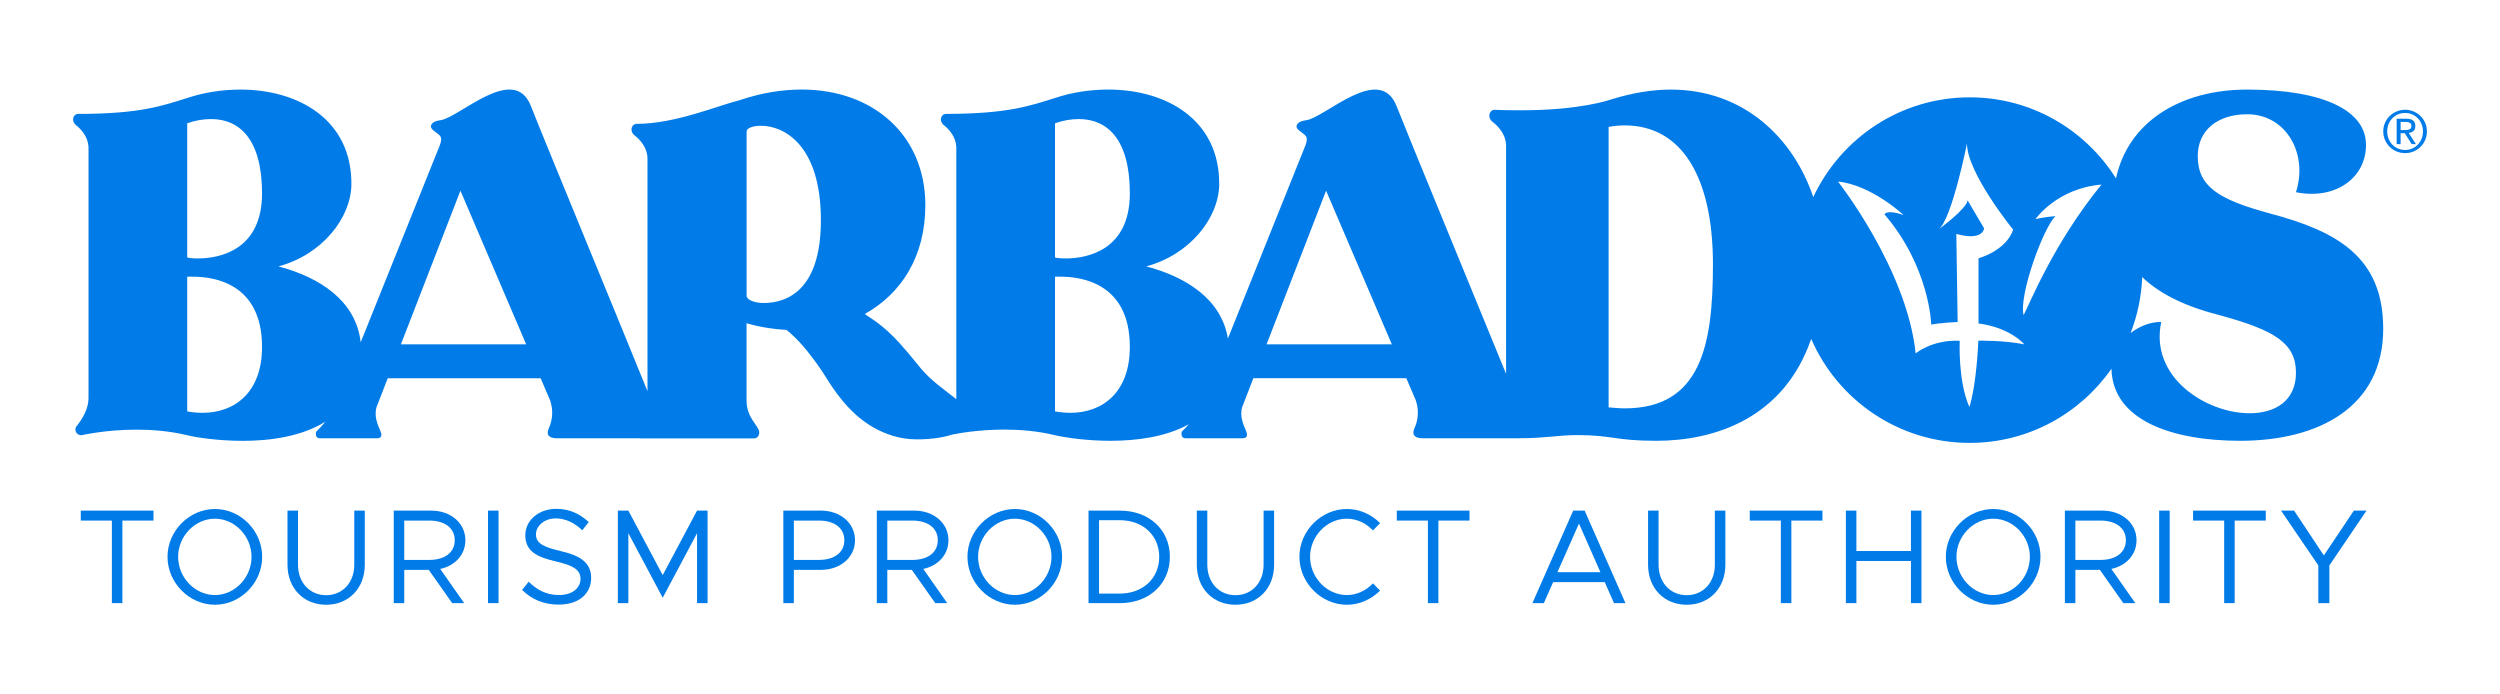 <?xml version="1.0" encoding="utf-8"?>
<!-- Generator: Adobe Illustrator 25.4.1, SVG Export Plug-In . SVG Version: 6.00 Build 0)  -->
<svg version="1.1" baseProfile="tiny" xmlns="http://www.w3.org/2000/svg" xmlns:xlink="http://www.w3.org/1999/xlink" x="0px"
	 y="0px" viewBox="0 0 1289 358" overflow="visible" xml:space="preserve">
<g id="BG_SHAPES">
</g>
<g id="BG_PHOTO">
</g>
<g id="LOGO">
	<g>
		<path fill="#007be8" d="M1170.29,110.04c-26.19-7.12-37.13-13.74-37.13-29.51c0-13.74,10.68-21.62,25.44-21.62
			c20.35,0,31.55,20.61,25.19,40.19c20.09,4.07,36.12-7.12,36.12-24.42c0-17.55-21.62-28.49-61.31-28.49
			c-34.5,0-61.4,16.74-67.59,45.81c-15.76-25.09-43.6-41.81-75.42-41.81c-35.73,0-66.46,21.08-80.66,51.43
			c-10.32-30.49-35.78-55.43-73.55-55.43c-9.65,0-20.32,1.78-31.5,5.34c0,0-15.24,5.33-45.21,5.33c-4.32,0-9.15,0-13.98-0.25
			c-1.77,0-2.79,1.52-2.79,3.05c0,1.02,0.5,2.29,1.52,3.05c3.3,2.54,6.86,6.61,7.12,11.94v118.13
			c-15.39-37.8-50.94-123.86-56.46-138.03c-8.66-22.2-36.55,5.64-46.46,7.21c-1.96,0.31-4.46,0.76-5.09,2.87
			c-0.28,0.95,0.75,2.23,1.99,2.97c2.73,2.23,4.18,2.4,2.68,6.86l-40.1,99.9c-3.29-20.17-21.39-31.75-42.1-37.21
			c22.43-6.03,37.38-24.84,37.62-42.21c0.25-33.76-27.73-48.96-57.15-48.96c-9.41,0-18.82,1.44-27.5,4.34
			c-13.02,4.1-24.6,8.2-56.19,8.2c-1.69,0-2.65,1.44-2.65,2.89c0,0.97,0.49,1.93,1.2,2.65c3.38,2.65,6.51,6.51,6.75,11.58v129.51
			c0,0.13-0.05,0.26-0.05,0.4l-3.61-2.76c-4.35-3.33-8.07-6.28-10.85-8.99c-2.81-2.77-4.6-5-6.64-7.54
			c-2.03-2.51-4.62-5.67-8.26-9.69c-3.59-3.96-8.36-8.53-13.95-12.28c-1.15-0.82-2.35-1.59-3.55-2.35l-0.1-0.36
			c18.66-10.42,31.03-29.57,31.03-55.99c0-36.11-26.91-59.62-63.75-59.62c-9.94,0-20.85,1.69-32.24,5.57
			c-10.91,2.67-32.97,12.12-52.84,12.12c-1.69,0-2.67,1.45-2.67,2.91c0,0.97,0.49,2.18,1.46,2.91c3.39,2.66,6.78,6.79,6.78,12.12
			v119.9c-12.36-30.65-54.07-131.53-60.09-146.97c-8.66-22.2-36.54,5.63-46.46,7.21c-1.97,0.31-4.46,0.76-5.09,2.87
			c-0.28,0.95,0.75,2.23,1.98,2.98c2.73,2.23,4.18,2.4,2.69,6.86L185.97,176.5c-2.4-21.38-21.04-33.52-42.41-39.14
			c22.43-6.03,37.38-24.84,37.62-42.21c0.25-33.76-27.74-48.96-57.16-48.96c-9.41,0-18.81,1.44-27.49,4.34
			c-13.02,4.1-24.6,8.2-56.19,8.2c-1.69,0-2.65,1.44-2.65,2.89c0,0.97,0.49,1.93,1.2,2.65c3.38,2.65,6.51,6.51,6.75,11.58v129.51
			c0,5.3-3.13,10.61-6.03,14.23c-0.48,0.48-0.73,1.2-0.73,1.93c0,1.45,1.21,2.89,3.14,2.89c0,0,12.3-2.89,28.45-2.89
			c7.96,0,17.12,0.72,26.05,2.89c5.06,1.21,16.16,2.89,28.7,2.89c14.22,0,30.4-2.26,42.55-9.91c-1.52,1.92-3.06,3.6-4.43,4.87
			c-0.5,0.5-0.5,0.99-0.5,1.49c0,1.24,0.75,2.23,1.98,2.23h29.59c1.49,0,2.23-0.74,2.23-1.74c0-0.74-0.25-1.24-0.49-1.98
			c-1.24-2.98-3.47-7.44-1.99-12.4l5.75-14.84h78.85l4.86,11.36c1.99,5.7,0.99,10.91-0.75,14.63c-1.74,4.22,1.74,4.96,4.22,4.96
			h42.6c0.08,0.01,0.14,0.05,0.22,0.05h58.9c1.69,0,2.66-1.45,2.66-3.15c0-3.15-6.55-7.27-6.55-16.24v-39.99
			c6.91,2.06,13.9,3.07,20.6,3.47c0.56,0.46,1.13,0.91,1.67,1.36c3.7,3.26,6.66,6.59,9.36,9.95c2.69,3.36,5.12,6.74,7.5,10.24
			c2.26,3.58,4.44,7.24,7.68,11.55c3.21,4.24,7.5,9.38,13.6,13.9c6.04,4.54,13.63,7.84,20.84,8.92c7.25,1.16,17.7,0.22,23.98-1.71
			c0.2-0.06,0.38-0.15,0.57-0.21c3.45-0.71,13.95-2.62,27.15-2.62c7.96,0,17.12,0.72,26.05,2.89c5.07,1.21,16.16,2.89,28.7,2.89
			c13.37,0,28.5-1.96,40.35-8.55c-1.15,1.34-2.28,2.56-3.32,3.51c-0.49,0.49-0.49,0.99-0.49,1.49c0,1.24,0.74,2.23,1.98,2.23h29.59
			c1.49,0,2.24-0.75,2.24-1.74c0-0.75-0.25-1.24-0.49-1.98c-1.24-2.98-3.47-7.44-1.99-12.4l5.74-14.84h78.86l4.87,11.36
			c1.97,5.71,0.99,10.92-0.75,14.64c-1.73,4.22,1.74,4.96,4.22,4.96h50.24c13.47,0,19.2-1.62,29.73-1.62
			c17.72,0,19.43,2.94,40.58,2.94c29.98,0,65.7-11.49,79.87-52.53c13.72,31.54,45.13,53.61,81.71,53.61
			c30.29,0,57.01-15.15,73.11-38.24c0.57,26.66,31.31,37.16,66.34,37.16c40.7,0,73.77-17.55,73.77-57.74
			C1228.81,132.43,1204.9,119.2,1170.29,110.04 M104.49,212.85c-2.66,0-5.31-0.25-7.96-0.73v-69.46h2.89
			c10.86,0,35.69,3.38,35.69,36.18C135.12,202.71,120.65,212.85,104.49,212.85 M102.08,133.25c-2.66,0-4.83-0.24-5.55-0.48V63.56
			c4.1-1.45,8.2-2.17,12.3-2.17c14.47,0,26.28,10.13,26.28,38.34C135.12,129.16,112.93,133.25,102.08,133.25 M206.71,177.53
			l30.69-79.22l33.89,79.22H206.71z M384.96,152.6V67.76c0-1.7,3.15-2.91,7.51-2.91c11.16,0,30.78,9.21,30.78,48.72
			c0,36.84-18.17,42.66-29.57,42.66C389.08,156.24,384.96,154.54,384.96,152.6 M551.92,212.85c-2.66,0-5.3-0.25-7.96-0.73v-69.46
			h2.89c10.85,0,35.69,3.38,35.69,36.18C582.54,202.71,568.08,212.85,551.92,212.85 M549.51,133.25c-2.66,0-4.83-0.24-5.55-0.48
			V63.56c4.1-1.45,8.2-2.17,12.3-2.17c14.47,0,26.29,10.13,26.29,38.34C582.54,129.16,560.36,133.25,549.51,133.25 M653.05,177.53
			l30.68-79.22l33.9,79.22H653.05z M837.68,210.55c-2.59,0-5.44-0.26-8.28-0.52V65.43c2.84-0.52,5.68-0.78,8.28-0.78
			c29.74,0,45.52,27.16,45.52,71.65C883.2,177.95,876.99,210.55,837.68,210.55 M1020.03,175.65c0,0-0.75,21.65-4.6,34.22
			c-5.98-13.29-5-34.16-5-34.16c-14.25-0.68-22.72,6.52-22.72,6.52c-4.47-43.42-40.03-88.62-40.03-88.62
			c17.29,1.77,33.76,17.22,33.76,17.22c-9.08-3.03-9.77-0.28-9.77-0.28c23.39,27.39,24.08,56.84,24.08,56.84
			c4.41-0.96,13.62-1.37,13.62-1.37l-0.69-45.41c13.91,3.86,14.32-2.89,14.32-2.89l-8.53-14.45c-0.14,4.13-14.73,14.86-14.73,14.86
			c6.74-5.64,14.44-44.12,14.44-44.12c0,15.14,23.82,44.42,23.82,44.42c-3.72,10.92-17.87,14.74-17.87,14.74v33.59
			c16.62,2.23,23.59,10.78,23.59,10.78C1033.15,175.42,1020.03,175.65,1020.03,175.65 M1043.37,162.48
			c-2.58-10.23,10.26-45.33,16.45-51.04c0,0-5.79,0.4-10.35,1.56c0,0,10.98-15.91,34.05-17.83
			C1058.65,125.61,1046.18,157.4,1043.37,162.48 M1159.87,213.07c-22.38,0-51.64-18.56-45.53-47.06
			c-5.39-0.12-11.13,2.11-15.82,5.72c3.52-9.01,5.59-18.71,6-28.87c9.31,8.97,22.88,15.39,40.61,19.84
			c27.73,7.63,38.67,14.25,38.67,29.51C1183.79,206.71,1173.1,213.07,1159.87,213.07"/>
		<path fill="#007be8" d="M1229.72,63.32c0.59-1.35,1.4-2.54,2.42-3.51c1.03-1.01,2.23-1.79,3.6-2.36c1.36-0.57,2.82-0.86,4.33-0.86
			c1.56,0,3,0.29,4.35,0.86c1.36,0.57,2.53,1.35,3.57,2.36c1,0.97,1.82,2.16,2.42,3.51c0.6,1.36,0.89,2.83,0.89,4.4
			c0,1.6-0.29,3.11-0.89,4.49c-0.6,1.36-1.42,2.53-2.42,3.54c-1.03,1.02-2.21,1.79-3.57,2.36c-1.35,0.55-2.79,0.83-4.35,0.83
			c-1.51,0-2.97-0.28-4.33-0.83c-1.38-0.57-2.57-1.34-3.6-2.36c-1.02-1.01-1.83-2.18-2.42-3.54c-0.6-1.38-0.91-2.89-0.91-4.49
			C1228.81,66.14,1229.11,64.68,1229.72,63.32 M1231.54,71.53c0.49,1.16,1.12,2.17,1.96,3.04c0.81,0.86,1.78,1.53,2.92,2.02
			c1.12,0.47,2.35,0.74,3.65,0.74c1.31,0,2.52-0.26,3.63-0.74c1.1-0.49,2.11-1.16,2.92-2.02c0.82-0.87,1.49-1.88,1.95-3.04
			c0.47-1.15,0.7-2.44,0.7-3.82c0-1.32-0.23-2.58-0.7-3.72c-0.46-1.17-1.12-2.16-1.95-3.01c-0.82-0.85-1.82-1.52-2.92-2.01
			c-1.1-0.5-2.32-0.73-3.63-0.73c-1.31,0-2.53,0.23-3.65,0.73c-1.14,0.49-2.11,1.16-2.92,2.01c-0.84,0.85-1.47,1.84-1.96,3.01
			c-0.45,1.14-0.7,2.4-0.7,3.72C1230.84,69.09,1231.08,70.38,1231.54,71.53 M1240.78,61.22c1.56,0,2.71,0.32,3.44,0.94
			c0.75,0.61,1.13,1.56,1.13,2.81c0,1.18-0.32,2.05-0.99,2.59c-0.66,0.55-1.47,0.87-2.44,0.97l3.73,5.79h-2.18l-3.55-5.64h-2.17
			v5.64h-2.03v-13.1H1240.78z M1239.88,67.04c0.44,0,0.9-0.03,1.31-0.06c0.4-0.02,0.77-0.1,1.09-0.27c0.32-0.12,0.57-0.32,0.77-0.62
			c0.19-0.27,0.29-0.68,0.29-1.21c0-0.44-0.08-0.77-0.26-1.05c-0.17-0.26-0.39-0.44-0.67-0.6c-0.26-0.12-0.59-0.21-0.93-0.26
			c-0.35-0.06-0.68-0.1-1.02-0.1h-2.7v4.18H1239.88z"/>
		<g>
			<path fill="#007be8" d="M57.69,268.41H41.65v-5.14h37.49v5.14H63.1v42.56h-5.42V268.41z"/>
			<path fill="#007be8" d="M86.37,287.09c0-13.4,11.25-24.65,24.44-24.65c13.26,0,24.37,11.25,24.37,24.65
				c0,13.4-11.11,24.72-24.37,24.72C97.61,311.81,86.37,300.49,86.37,287.09z M129.69,287.09c0-10.62-8.61-19.65-18.89-19.65
				c-10.28,0-18.95,9.03-18.95,19.65c0,10.69,8.68,19.72,18.95,19.72C121.08,306.81,129.69,297.78,129.69,287.09z"/>
			<path fill="#007be8" d="M148.23,291.19v-27.91h5.42v27.91c0,9.17,6.04,15.69,14.51,15.69c8.47,0,14.51-6.53,14.51-15.69v-27.91
				h5.42v27.91c0,12.08-8.26,20.62-19.93,20.62C156.5,311.81,148.23,303.27,148.23,291.19z"/>
			<path fill="#007be8" d="M226.97,293.34l12.36,17.64h-6.18l-12.08-17.15h-12.64v17.15h-5.42v-47.7h19.37
				c9.86,0,17.57,6.32,17.57,15.28C239.96,286.05,234.54,291.74,226.97,293.34z M208.43,288.69h12.98c7.78,0,13.05-3.75,13.05-10.14
				c0-6.39-5.28-10.14-13.05-10.14h-12.98V288.69z"/>
			<path fill="#007be8" d="M251.62,263.27h5.42v47.7h-5.42V263.27z"/>
			<path fill="#007be8" d="M269.19,304.17l3.4-4.24c4.03,4.03,8.96,6.87,15.62,6.87c7.36,0,11.11-4.03,11.11-8.33
				c0-5.07-4.51-7.08-12.85-9.03c-9.58-2.22-15.62-5.21-15.62-13.47c0-7.64,6.8-13.61,15.97-13.61c7.08,0,12.36,2.78,16.73,6.8
				l-3.33,4.24c-3.96-3.82-8.68-6.11-13.68-6.11c-5.9,0-10.21,3.89-10.21,8.26c0,4.93,4.72,6.67,12.85,8.61
				c9.1,2.15,15.62,5.42,15.62,13.82c0,7.57-5.69,13.75-16.8,13.75C280.16,311.74,273.98,308.89,269.19,304.17z"/>
			<path fill="#007be8" d="M318.56,263.27h5.42l17.71,33.26l17.71-33.26h5.42v47.7h-5.42v-36.04l-17.71,33.26l-17.71-33.26v36.04
				h-5.42V263.27z"/>
			<path fill="#007be8" d="M403.9,263.27h19.37c9.86,0,17.57,6.32,17.57,15.28c0,8.96-7.71,15.27-17.57,15.27h-13.96v17.15h-5.42
				V263.27z M422.3,288.69c7.78,0,13.05-3.75,13.05-10.14c0-6.39-5.28-10.14-13.05-10.14h-12.98v20.28H422.3z"/>
			<path fill="#007be8" d="M476.04,293.34l12.36,17.64h-6.18l-12.08-17.15H457.5v17.15h-5.42v-47.7h19.37
				c9.86,0,17.57,6.32,17.57,15.28C489.02,286.05,483.61,291.74,476.04,293.34z M457.5,288.69h12.98c7.78,0,13.05-3.75,13.05-10.14
				c0-6.39-5.28-10.14-13.05-10.14H457.5V288.69z"/>
			<path fill="#007be8" d="M498.82,287.09c0-13.4,11.25-24.65,24.44-24.65c13.26,0,24.37,11.25,24.37,24.65
				c0,13.4-11.11,24.72-24.37,24.72C510.06,311.81,498.82,300.49,498.82,287.09z M542.14,287.09c0-10.62-8.61-19.65-18.89-19.65
				c-10.28,0-18.95,9.03-18.95,19.65c0,10.69,8.68,19.72,18.95,19.72C533.53,306.81,542.14,297.78,542.14,287.09z"/>
			<path fill="#007be8" d="M561.24,263.27h16.11c15.14,0,25.83,9.86,25.83,23.82c0,13.96-10.69,23.89-25.83,23.89h-16.11V263.27z
				 M577.35,306.05c11.94,0,20.34-7.85,20.34-18.96c0-11.04-8.4-18.88-20.34-18.88h-10.69v37.84H577.35z"/>
			<path fill="#007be8" d="M617.07,291.19v-27.91h5.42v27.91c0,9.17,6.04,15.69,14.51,15.69c8.47,0,14.51-6.53,14.51-15.69v-27.91
				h5.42v27.91c0,12.08-8.26,20.62-19.93,20.62C625.33,311.81,617.07,303.27,617.07,291.19z"/>
			<path fill="#007be8" d="M669.98,287.09c0-13.4,11.25-24.65,24.44-24.65c6.6,0,12.71,2.78,17.15,7.29l-3.68,3.75
				c-3.47-3.68-8.26-6.04-13.47-6.04c-10.28,0-18.95,9.03-18.95,19.65c0,10.69,8.68,19.72,18.95,19.72c5.21,0,10-2.36,13.47-6.04
				l3.68,3.75c-4.44,4.44-10.55,7.29-17.15,7.29C681.22,311.81,669.98,300.49,669.98,287.09z"/>
			<path fill="#007be8" d="M736.22,268.41h-16.04v-5.14h37.49v5.14h-16.04v42.56h-5.41V268.41z"/>
			<path fill="#007be8" d="M827.39,300.14h-26.59L796,310.98h-5.9l21.04-47.7h5.9l21.04,47.7h-5.9L827.39,300.14z M825.16,295.01
				l-11.04-25.07l-11.11,25.07H825.16z"/>
			<path fill="#007be8" d="M849.75,291.19v-27.91h5.41v27.91c0,9.17,6.04,15.69,14.51,15.69c8.47,0,14.51-6.53,14.51-15.69v-27.91
				h5.42v27.91c0,12.08-8.26,20.62-19.93,20.62C858.01,311.81,849.75,303.27,849.75,291.19z"/>
			<path fill="#007be8" d="M918.21,268.41h-16.04v-5.14h37.49v5.14h-16.04v42.56h-5.41V268.41z"/>
			<path fill="#007be8" d="M990.7,263.27v47.7h-5.42v-21.73h-28.12v21.73h-5.42v-47.7h5.42v20.83h28.12v-20.83H990.7z"/>
			<path fill="#007be8" d="M1003.27,287.09c0-13.4,11.25-24.65,24.44-24.65c13.26,0,24.37,11.25,24.37,24.65
				c0,13.4-11.11,24.72-24.37,24.72C1014.52,311.81,1003.27,300.49,1003.27,287.09z M1046.6,287.09c0-10.62-8.61-19.65-18.89-19.65
				c-10.28,0-18.96,9.03-18.96,19.65c0,10.69,8.68,19.72,18.96,19.72C1037.99,306.81,1046.6,297.78,1046.6,287.09z"/>
			<path fill="#007be8" d="M1088.61,293.34l12.36,17.64h-6.18l-12.08-17.15h-12.64v17.15h-5.42v-47.7h19.37
				c9.86,0,17.57,6.32,17.57,15.28C1101.59,286.05,1096.17,291.74,1088.61,293.34z M1070.07,288.69h12.98
				c7.78,0,13.05-3.75,13.05-10.14c0-6.39-5.28-10.14-13.05-10.14h-12.98V288.69z"/>
			<path fill="#007be8" d="M1113.26,263.27h5.42v47.7h-5.42V263.27z"/>
			<path fill="#007be8" d="M1146.79,268.41h-16.04v-5.14h37.49v5.14h-16.04v42.56h-5.41V268.41z"/>
			<path fill="#007be8" d="M1195.33,291.53l-19.23-28.26h6.73l15.34,23.12l15.48-23.12h6.53l-19.16,28.26v19.44h-5.69V291.53z"/>
		</g>
	</g>
</g>
<g id="BG_COLOUR">
</g>
<g id="MAIN_PHOTO">
</g>
<g id="POLAROID">
</g>
<g id="POSTCARD">
</g>
<g id="IGNORE">
</g>
</svg>
